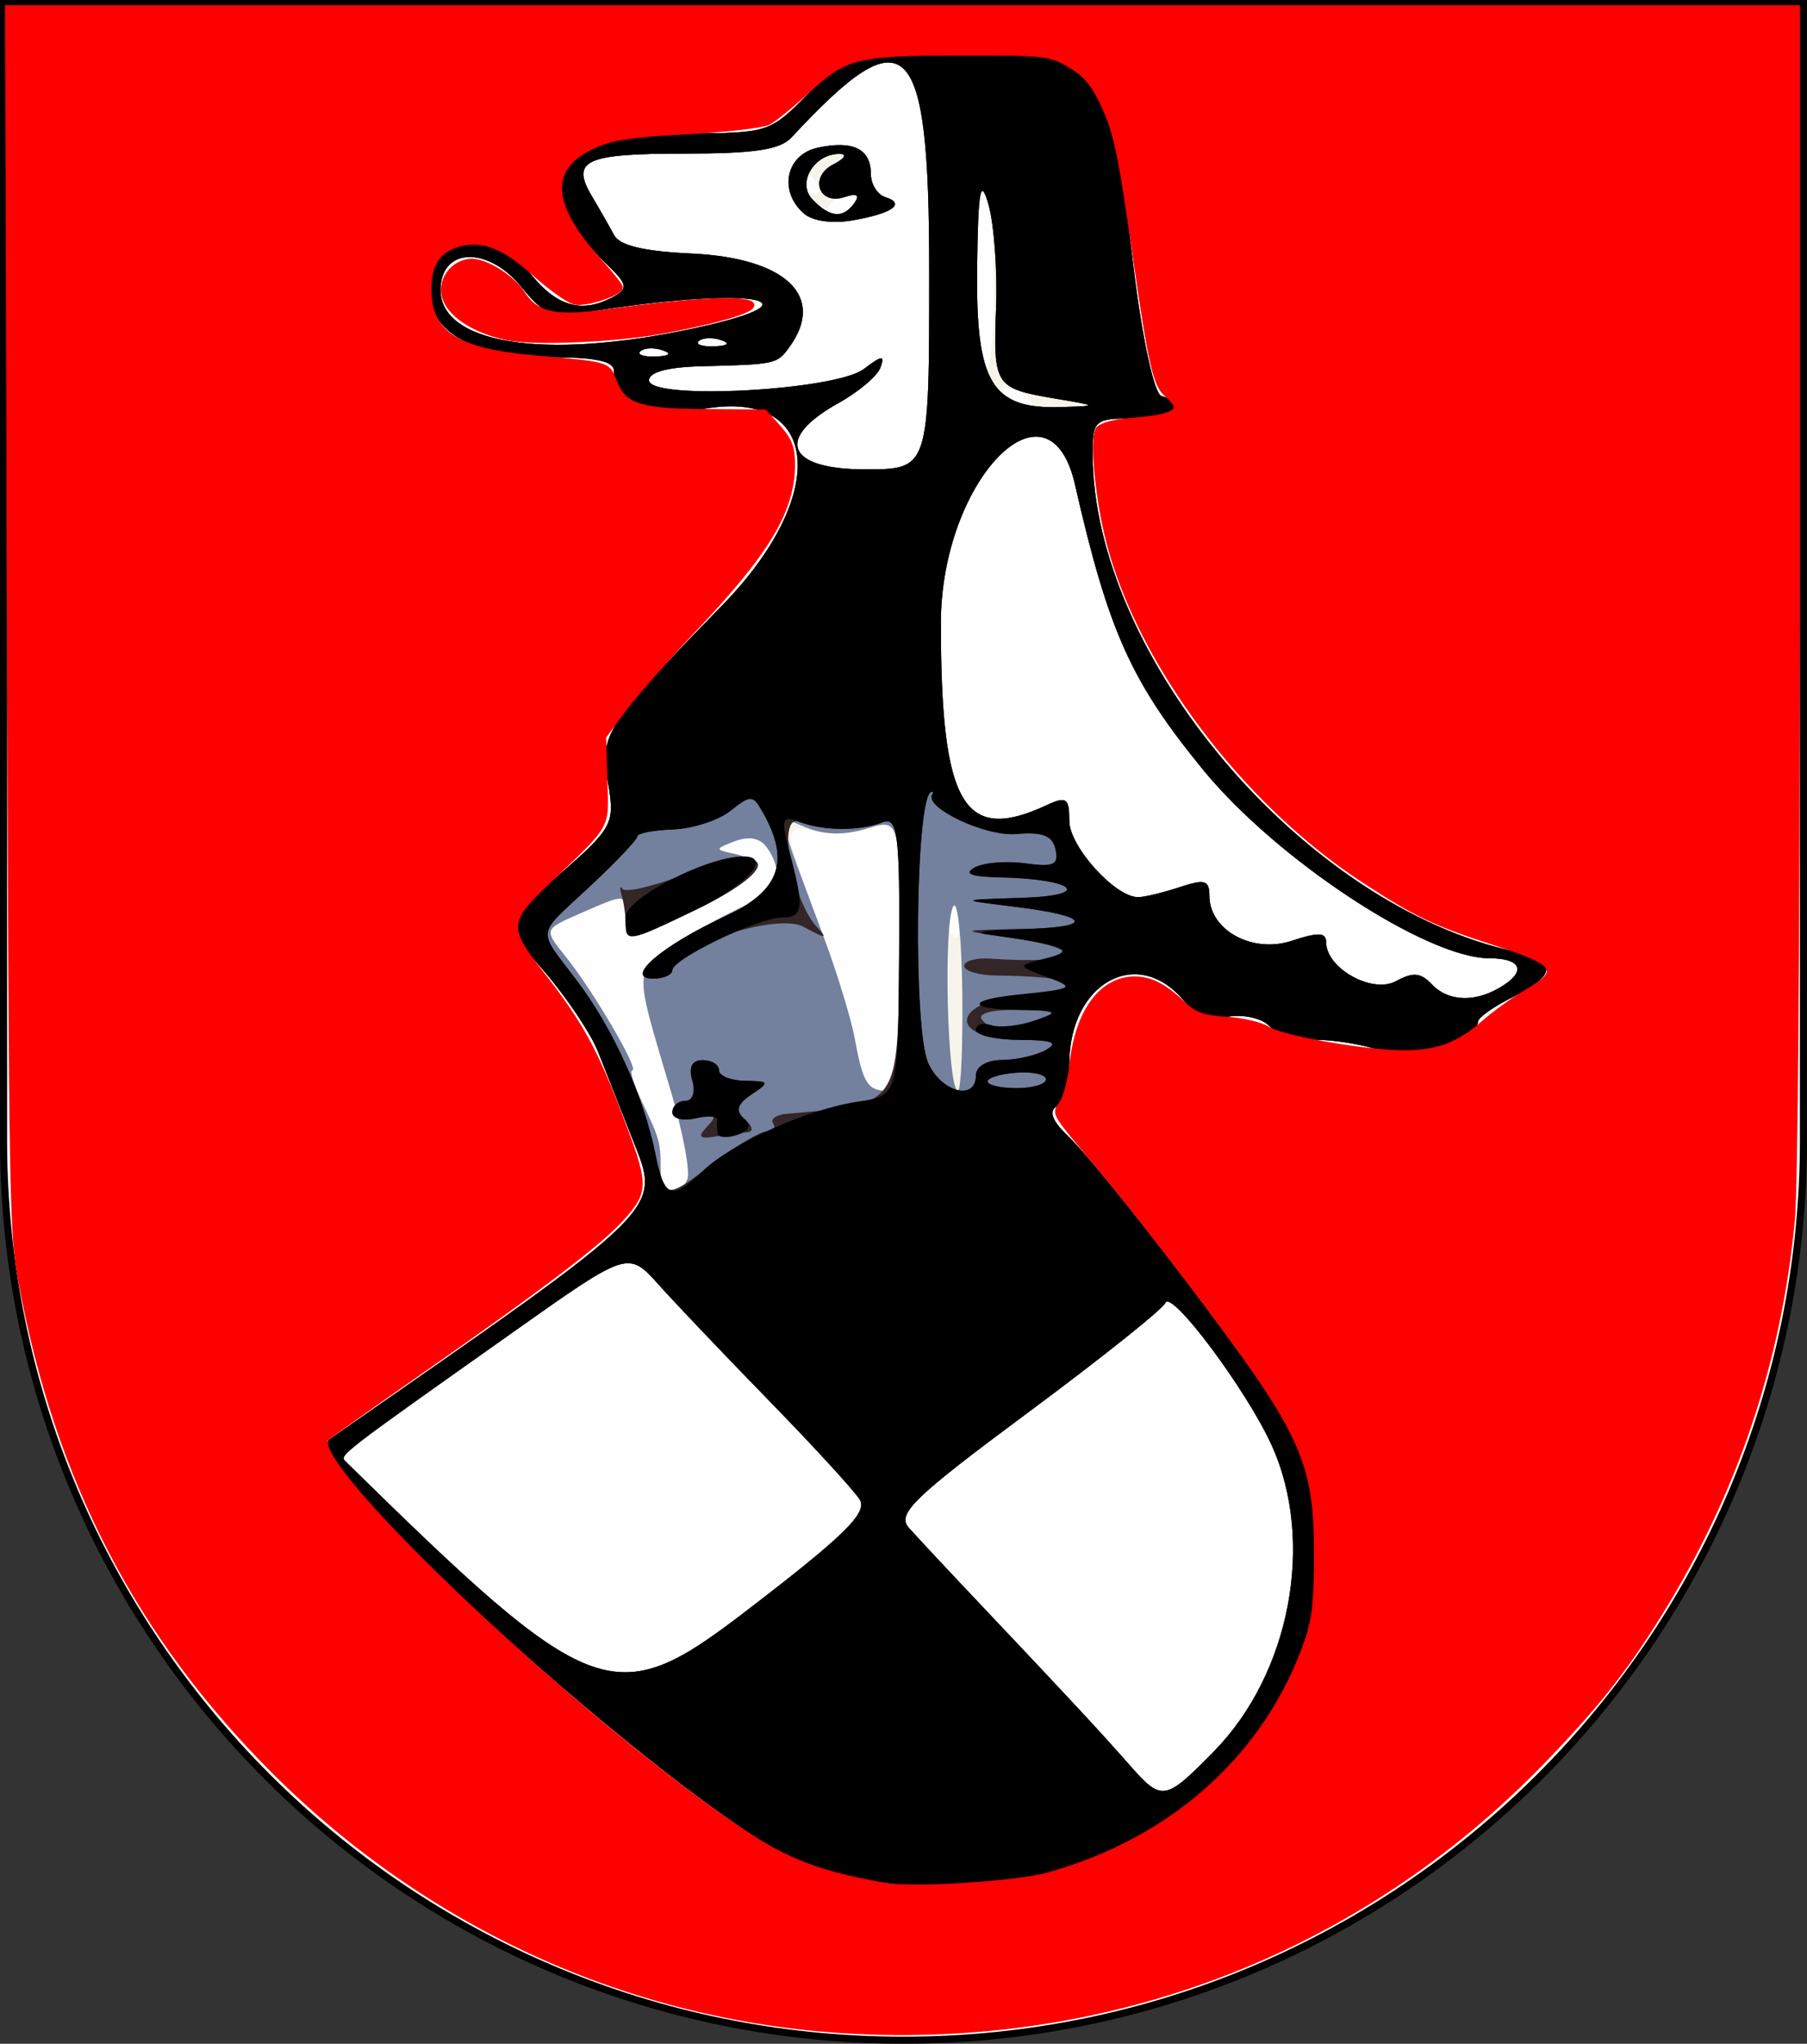 <?xml version="1.0" encoding="UTF-8" standalone="no"?>
<!-- Created with Inkscape (http://www.inkscape.org/) -->

<svg
   xmlns:dc="http://purl.org/dc/elements/1.1/"
   xmlns:cc="http://creativecommons.org/ns#"
   xmlns:rdf="http://www.w3.org/1999/02/22-rdf-syntax-ns#"
   xmlns:svg="http://www.w3.org/2000/svg"
   xmlns="http://www.w3.org/2000/svg"
   xmlns:sodipodi="http://sodipodi.sourceforge.net/DTD/sodipodi-0.dtd"
   xmlns:inkscape="http://www.inkscape.org/namespaces/inkscape"
   width="763"
   height="863"
   id="svg2"
   version="1.1"
   inkscape:version="0.47 r22583"
   sodipodi:docname="Wappen_Baronie_Erlenstamm.svg">
  <rect width="100%" height="100%" fill="#333333" stroke="none"/>
  <defs
     id="defs4">
    <inkscape:perspective
       sodipodi:type="inkscape:persp3d"
       inkscape:vp_x="0 : 526.18109 : 1"
       inkscape:vp_y="0 : 1000 : 0"
       inkscape:vp_z="744.09448 : 526.18109 : 1"
       inkscape:persp3d-origin="372.04724 : 350.78739 : 1"
       id="perspective10" />
    <inkscape:perspective
       id="perspective2828"
       inkscape:persp3d-origin="0.5 : 0.33333333 : 1"
       inkscape:vp_z="1 : 0.5 : 1"
       inkscape:vp_y="0 : 1000 : 0"
       inkscape:vp_x="0 : 0.5 : 1"
       sodipodi:type="inkscape:persp3d" />
    <inkscape:perspective
       id="perspective2828-7"
       inkscape:persp3d-origin="0.5 : 0.33333333 : 1"
       inkscape:vp_z="1 : 0.5 : 1"
       inkscape:vp_y="0 : 1000 : 0"
       inkscape:vp_x="0 : 0.5 : 1"
       sodipodi:type="inkscape:persp3d" />
    <inkscape:perspective
       id="perspective3640"
       inkscape:persp3d-origin="0.5 : 0.33333333 : 1"
       inkscape:vp_z="1 : 0.5 : 1"
       inkscape:vp_y="0 : 1000 : 0"
       inkscape:vp_x="0 : 0.5 : 1"
       sodipodi:type="inkscape:persp3d" />
    <inkscape:perspective
       id="perspective3670"
       inkscape:persp3d-origin="0.5 : 0.33333333 : 1"
       inkscape:vp_z="1 : 0.5 : 1"
       inkscape:vp_y="0 : 1000 : 0"
       inkscape:vp_x="0 : 0.5 : 1"
       sodipodi:type="inkscape:persp3d" />
    <inkscape:perspective
       id="perspective3693"
       inkscape:persp3d-origin="0.5 : 0.33333333 : 1"
       inkscape:vp_z="1 : 0.5 : 1"
       inkscape:vp_y="0 : 1000 : 0"
       inkscape:vp_x="0 : 0.5 : 1"
       sodipodi:type="inkscape:persp3d" />
    <inkscape:perspective
       id="perspective3720"
       inkscape:persp3d-origin="0.5 : 0.33333333 : 1"
       inkscape:vp_z="1 : 0.5 : 1"
       inkscape:vp_y="0 : 1000 : 0"
       inkscape:vp_x="0 : 0.5 : 1"
       sodipodi:type="inkscape:persp3d" />
    <inkscape:perspective
       id="perspective3747"
       inkscape:persp3d-origin="0.5 : 0.33333333 : 1"
       inkscape:vp_z="1 : 0.5 : 1"
       inkscape:vp_y="0 : 1000 : 0"
       inkscape:vp_x="0 : 0.5 : 1"
       sodipodi:type="inkscape:persp3d" />
    <inkscape:perspective
       id="perspective3763"
       inkscape:persp3d-origin="0.5 : 0.33333333 : 1"
       inkscape:vp_z="1 : 0.5 : 1"
       inkscape:vp_y="0 : 1000 : 0"
       inkscape:vp_x="0 : 0.5 : 1"
       sodipodi:type="inkscape:persp3d" />
    <inkscape:perspective
       id="perspective3792"
       inkscape:persp3d-origin="0.5 : 0.33333333 : 1"
       inkscape:vp_z="1 : 0.5 : 1"
       inkscape:vp_y="0 : 1000 : 0"
       inkscape:vp_x="0 : 0.5 : 1"
       sodipodi:type="inkscape:persp3d" />
    <inkscape:perspective
       id="perspective3814"
       inkscape:persp3d-origin="0.5 : 0.33333333 : 1"
       inkscape:vp_z="1 : 0.5 : 1"
       inkscape:vp_y="0 : 1000 : 0"
       inkscape:vp_x="0 : 0.5 : 1"
       sodipodi:type="inkscape:persp3d" />
    <inkscape:perspective
       id="perspective3841"
       inkscape:persp3d-origin="0.5 : 0.33333333 : 1"
       inkscape:vp_z="1 : 0.5 : 1"
       inkscape:vp_y="0 : 1000 : 0"
       inkscape:vp_x="0 : 0.5 : 1"
       sodipodi:type="inkscape:persp3d" />
    <inkscape:perspective
       id="perspective3841-5"
       inkscape:persp3d-origin="0.5 : 0.33333333 : 1"
       inkscape:vp_z="1 : 0.5 : 1"
       inkscape:vp_y="0 : 1000 : 0"
       inkscape:vp_x="0 : 0.5 : 1"
       sodipodi:type="inkscape:persp3d" />
    <inkscape:perspective
       id="perspective3872"
       inkscape:persp3d-origin="0.5 : 0.33333333 : 1"
       inkscape:vp_z="1 : 0.5 : 1"
       inkscape:vp_y="0 : 1000 : 0"
       inkscape:vp_x="0 : 0.5 : 1"
       sodipodi:type="inkscape:persp3d" />
    <inkscape:perspective
       id="perspective3898"
       inkscape:persp3d-origin="0.5 : 0.33333333 : 1"
       inkscape:vp_z="1 : 0.5 : 1"
       inkscape:vp_y="0 : 1000 : 0"
       inkscape:vp_x="0 : 0.5 : 1"
       sodipodi:type="inkscape:persp3d" />
    <inkscape:perspective
       id="perspective3920"
       inkscape:persp3d-origin="0.5 : 0.33333333 : 1"
       inkscape:vp_z="1 : 0.5 : 1"
       inkscape:vp_y="0 : 1000 : 0"
       inkscape:vp_x="0 : 0.5 : 1"
       sodipodi:type="inkscape:persp3d" />
    <inkscape:perspective
       id="perspective2860"
       inkscape:persp3d-origin="0.5 : 0.33333333 : 1"
       inkscape:vp_z="1 : 0.5 : 1"
       inkscape:vp_y="0 : 1000 : 0"
       inkscape:vp_x="0 : 0.5 : 1"
       sodipodi:type="inkscape:persp3d" />
    <inkscape:perspective
       id="perspective3672"
       inkscape:persp3d-origin="0.5 : 0.33333333 : 1"
       inkscape:vp_z="1 : 0.5 : 1"
       inkscape:vp_y="0 : 1000 : 0"
       inkscape:vp_x="0 : 0.5 : 1"
       sodipodi:type="inkscape:persp3d" />
    <inkscape:perspective
       id="perspective3695"
       inkscape:persp3d-origin="0.5 : 0.33333333 : 1"
       inkscape:vp_z="1 : 0.5 : 1"
       inkscape:vp_y="0 : 1000 : 0"
       inkscape:vp_x="0 : 0.5 : 1"
       sodipodi:type="inkscape:persp3d" />
    <inkscape:perspective
       id="perspective3261"
       inkscape:persp3d-origin="0.5 : 0.33333333 : 1"
       inkscape:vp_z="1 : 0.5 : 1"
       inkscape:vp_y="0 : 1000 : 0"
       inkscape:vp_x="0 : 0.5 : 1"
       sodipodi:type="inkscape:persp3d" />
    <inkscape:perspective
       id="perspective2828-1"
       inkscape:persp3d-origin="0.5 : 0.33333333 : 1"
       inkscape:vp_z="1 : 0.5 : 1"
       inkscape:vp_y="0 : 1000 : 0"
       inkscape:vp_x="0 : 0.5 : 1"
       sodipodi:type="inkscape:persp3d" />
    <inkscape:perspective
       id="perspective3652"
       inkscape:persp3d-origin="0.5 : 0.33333333 : 1"
       inkscape:vp_z="1 : 0.5 : 1"
       inkscape:vp_y="0 : 1000 : 0"
       inkscape:vp_x="0 : 0.5 : 1"
       sodipodi:type="inkscape:persp3d" />
    <inkscape:perspective
       id="perspective3652-2"
       inkscape:persp3d-origin="0.5 : 0.33333333 : 1"
       inkscape:vp_z="1 : 0.5 : 1"
       inkscape:vp_y="0 : 1000 : 0"
       inkscape:vp_x="0 : 0.5 : 1"
       sodipodi:type="inkscape:persp3d" />
    <inkscape:perspective
       id="perspective3652-5"
       inkscape:persp3d-origin="0.5 : 0.33333333 : 1"
       inkscape:vp_z="1 : 0.5 : 1"
       inkscape:vp_y="0 : 1000 : 0"
       inkscape:vp_x="0 : 0.5 : 1"
       sodipodi:type="inkscape:persp3d" />
    <inkscape:perspective
       id="perspective3727"
       inkscape:persp3d-origin="0.5 : 0.33333333 : 1"
       inkscape:vp_z="1 : 0.5 : 1"
       inkscape:vp_y="0 : 1000 : 0"
       inkscape:vp_x="0 : 0.5 : 1"
       sodipodi:type="inkscape:persp3d" />
    <inkscape:perspective
       id="perspective3843"
       inkscape:persp3d-origin="0.5 : 0.33333333 : 1"
       inkscape:vp_z="1 : 0.5 : 1"
       inkscape:vp_y="0 : 1000 : 0"
       inkscape:vp_x="0 : 0.5 : 1"
       sodipodi:type="inkscape:persp3d" />
    <inkscape:perspective
       id="perspective3970"
       inkscape:persp3d-origin="0.5 : 0.33333333 : 1"
       inkscape:vp_z="1 : 0.5 : 1"
       inkscape:vp_y="0 : 1000 : 0"
       inkscape:vp_x="0 : 0.5 : 1"
       sodipodi:type="inkscape:persp3d" />
    <inkscape:perspective
       id="perspective4007"
       inkscape:persp3d-origin="0.5 : 0.33333333 : 1"
       inkscape:vp_z="1 : 0.5 : 1"
       inkscape:vp_y="0 : 1000 : 0"
       inkscape:vp_x="0 : 0.5 : 1"
       sodipodi:type="inkscape:persp3d" />
    <inkscape:perspective
       id="perspective4062"
       inkscape:persp3d-origin="0.5 : 0.33333333 : 1"
       inkscape:vp_z="1 : 0.5 : 1"
       inkscape:vp_y="0 : 1000 : 0"
       inkscape:vp_x="0 : 0.5 : 1"
       sodipodi:type="inkscape:persp3d" />
    <inkscape:perspective
       id="perspective4153"
       inkscape:persp3d-origin="0.5 : 0.33333333 : 1"
       inkscape:vp_z="1 : 0.5 : 1"
       inkscape:vp_y="0 : 1000 : 0"
       inkscape:vp_x="0 : 0.5 : 1"
       sodipodi:type="inkscape:persp3d" />
    <inkscape:perspective
       id="perspective4316"
       inkscape:persp3d-origin="0.5 : 0.33333333 : 1"
       inkscape:vp_z="1 : 0.5 : 1"
       inkscape:vp_y="0 : 1000 : 0"
       inkscape:vp_x="0 : 0.5 : 1"
       sodipodi:type="inkscape:persp3d" />
    <inkscape:perspective
       id="perspective4316-9"
       inkscape:persp3d-origin="0.5 : 0.33333333 : 1"
       inkscape:vp_z="1 : 0.5 : 1"
       inkscape:vp_y="0 : 1000 : 0"
       inkscape:vp_x="0 : 0.5 : 1"
       sodipodi:type="inkscape:persp3d" />
    <inkscape:perspective
       id="perspective4152"
       inkscape:persp3d-origin="0.5 : 0.33333333 : 1"
       inkscape:vp_z="1 : 0.5 : 1"
       inkscape:vp_y="0 : 1000 : 0"
       inkscape:vp_x="0 : 0.5 : 1"
       sodipodi:type="inkscape:persp3d" />
    <inkscape:perspective
       id="perspective3500"
       inkscape:persp3d-origin="0.5 : 0.33333333 : 1"
       inkscape:vp_z="1 : 0.5 : 1"
       inkscape:vp_y="0 : 1000 : 0"
       inkscape:vp_x="0 : 0.5 : 1"
       sodipodi:type="inkscape:persp3d" />
  </defs>
  <sodipodi:namedview
     id="base"
     pagecolor="#ffffff"
     bordercolor="#666666"
     borderopacity="1.0"
     inkscape:pageopacity="0.0"
     inkscape:pageshadow="2"
     inkscape:zoom="0.49497475"
     inkscape:cx="243.77109"
     inkscape:cy="467.44684"
     inkscape:document-units="px"
     inkscape:current-layer="layer1"
     showgrid="true"
     inkscape:window-width="1280"
     inkscape:window-height="751"
     inkscape:window-x="-4"
     inkscape:window-y="-4"
     inkscape:window-maximized="1">
    <inkscape:grid
       type="xygrid"
       id="grid2816"
       empspacing="5"
       visible="true"
       enabled="true"
       snapvisiblegridlinesonly="true" />
  </sodipodi:namedview>
  <g
     inkscape:label="Ebene 1"
     inkscape:groupmode="layer"
     id="layer1"
     transform="translate(-1.644,-192.036)">
    <g
       id="g3522">
      <path
         id="path2850"
         d="m 3.144,193.536 0,480 c 0,209.868 170.132,380 380,380 209.868,0 380,-170.132 380,-380 l 0,-480 -760,0 z"
         style="fill:#ffffff;fill-opacity:1;stroke:#000000;stroke-width:3;stroke-miterlimit:4;stroke-opacity:1;stroke-dasharray:none" />
      <g
         transform="matrix(4.93,0,0,4.301,-225.422,-1321.724)"
         id="g3506">
        <path
           id="path3516"
           d="m 67.644,447.036 c 0,-92 0,-92 57,-92 57,0 57,0 57,92 0,92 0,92 -57,92 -57,0 -57,0 -57,-92 z"
           style="fill:#fefefe" />
        <path
           id="path3514"
           d="m 115.144,535.003 c -8.516,-3.286 -43.829,-39.379 -40.85,-41.753 29.191,-23.269 28.38,-22.342 25.895,-29.583 -0.968,-2.822 -2.275,-6.618 -2.903,-8.435 -0.628,-1.817 -2.719,-5.394 -4.645,-7.949 -3.503,-4.645 -3.503,-4.645 1.309,-9.457 4.606,-4.606 4.786,-4.995 4.18,-9.051 -0.712,-4.768 -0.275,-5.544 9.808,-17.414 9.152,-10.774 8.422,-21.109 -1.363,-19.305 -4.637,0.854 -7.932,-0.672 -7.932,-3.674 0,-0.96 -1.538,-1.345 -5.365,-1.345 -7.007,0 -10.889,-2.739 -10.44,-7.366 0.453,-4.655 5.65,-5.064 8.765,-0.69 2.214,3.11 4.378,3.759 7,2.101 1.247,-0.789 1.183,-1.23 -0.444,-3.027 -7.17,-7.923 -4.532,-13.018 6.738,-13.018 6.875,0 7.105,-0.084 10.252,-3.724 3.102,-3.589 3.491,-3.737 10.737,-4.103 14.136,-0.714 15.111,0.462 17.24,20.792 0.743,7.094 1.781,12.624 2.411,12.833 2.42,0.807 0.903,2.202 -2.395,2.202 -3.321,0 -3.5,0.176 -3.5,3.438 0,19.98 18.171,44.506 36.25,48.928 3.563,0.871 3.484,2.31 -0.244,4.431 -1.647,0.937 -2.997,2.029 -3,2.428 -0.016,1.828 -5.932,3.754 -8.515,2.772 -1.442,-0.548 -3.887,-0.997 -5.434,-0.997 -1.547,0 -3.32,-0.612 -3.941,-1.36 -0.621,-0.748 -2.196,-1.156 -3.5,-0.907 -1.577,0.302 -2.831,-0.195 -3.744,-1.483 -3.955,-5.582 -9.872,-1.901 -9.872,6.141 0,1.92 -0.484,3.79 -1.075,4.155 -0.7,0.433 -0.392,1.413 0.882,2.809 3.292,3.607 17.391,24.873 18.926,28.548 10.984,26.288 -14.832,53.251 -41.233,43.063 z m 34.888,-11.107 c 6.537,-7.636 8.673,-20.597 4.951,-30.029 -2.143,-5.43 -8.647,-15.408 -9.119,-13.991 -0.194,0.581 -5.492,5.428 -11.774,10.771 -9.786,8.322 -11.246,9.941 -10.193,11.302 0.676,0.873 3.483,4.318 6.238,7.655 7.348,8.899 10.203,12.423 12.635,15.596 2.803,3.658 3.055,3.612 7.263,-1.304 z m -30.346,-24.729 c -0.495,-0.897 -3.969,-5.24 -7.721,-9.652 -3.752,-4.412 -8.01,-9.54 -9.462,-11.396 -2.64,-3.374 -2.64,-3.374 -12.378,4.522 -14.945,12.119 -15.015,12.18 -14.483,12.78 21.148,23.807 23.023,24.619 34.196,14.81 8.567,-7.52 10.564,-9.764 9.847,-11.064 z m -14.761,-31.422 c 0.273,-0.71 -0.372,-4.648 -1.432,-8.75 -3.241,-12.537 -3.318,-11.607 1.236,-14.905 2.265,-1.641 4.972,-3.254 6.016,-3.585 2.011,-0.638 2.453,-3.044 0.984,-5.364 -0.582,-0.919 -1.515,-1.123 -2.735,-0.595 -1.719,0.744 -1.726,0.83 -0.101,1.219 3.041,0.727 1.886,2.681 -3.265,5.522 -5.955,3.285 -5.985,3.288 -5.985,0.75 0,-2.403 0.095,-2.393 -3.858,-0.421 -3.165,1.579 -3.165,1.579 -1.284,4.25 2.329,3.306 6.351,11.171 5.714,11.171 -0.258,0 0.142,1.462 0.889,3.25 1.48,3.543 1.54,3.804 1.54,6.75 0,2.234 1.516,2.705 2.282,0.708 z m 18.218,-22.089 c 0,-13.38 0,-13.38 -2.461,-12.445 -1.354,0.515 -3.491,0.677 -4.75,0.361 -2.862,-0.718 -2.851,-0.253 0.199,8.833 1.368,4.077 2.763,9.149 3.099,11.271 0.721,4.555 1.129,5.359 2.722,5.359 0.862,0 1.191,-3.696 1.191,-13.38 z m 51.734,3 c 1.912,-1.452 1.354,-2.619 -1.252,-2.619 -5.383,0 -18.244,-9.705 -24.525,-18.507 -6.172,-8.649 -8.104,-13.579 -10.97,-27.993 -2.253,-11.33 -11.488,-0.403 -11.488,13.593 0,17.856 1.942,21.685 9.066,17.872 1.68,-0.899 1.934,-0.696 1.934,1.545 0,2.509 3.917,7.49 5.889,7.49 0.539,0 2.135,-0.439 3.545,-0.975 2.171,-0.825 2.565,-0.696 2.565,0.845 0,3.376 3.688,5.687 7.05,4.417 2.293,-0.866 2.95,-0.833 2.95,0.145 0,2.556 3.949,5.081 5.971,3.819 1.464,-0.914 2.115,-0.852 3.067,0.294 1.486,1.79 3.9,1.819 6.197,0.074 z m -46.492,-6.857 c 0.127,-1.687 -0.05,-1.883 -0.721,-0.798 -0.489,0.792 -0.668,1.799 -0.397,2.237 0.754,1.221 0.935,0.988 1.118,-1.44 z m -2.743,-63.263 c 0,-23.185 -1.911,-25.308 -11.789,-13.094 -0.983,1.216 -3.166,1.594 -9.191,1.594 -8.51,0 -9.743,0.657 -7.898,4.209 0.654,1.26 1.503,2.966 1.887,3.791 0.477,1.026 2.558,1.597 6.579,1.807 8.135,0.425 11.593,4.194 8.434,9.193 -1.055,1.668 -1.177,1.699 -7.521,1.875 -2.881,0.08 -4.5,0.577 -4.5,1.382 0,1.98 15.95,1.019 18.396,-1.108 1.566,-1.362 1.815,-1.388 1.43,-0.149 -0.257,0.825 -1.88,2.4 -3.608,3.5 -5.482,3.49 -4.425,6.5 2.282,6.5 5.5,0 5.5,0 5.5,-19.5 z m -10.75,-5.634 c -2.177,-2.206 -1.518,-5.761 1.193,-6.442 3.01,-0.755 4.557,0.11 4.557,2.551 0,1.022 0.562,2.059 1.25,2.304 1.783,0.637 0.581,1.605 -2.823,2.276 -1.758,0.346 -3.426,0.071 -4.177,-0.69 z m 4.25,-0.866 c 0.34,-0.55 0.168,-1 -0.382,-1 -0.55,0 -1.278,0.45 -1.618,1 -0.34,0.55 -0.168,1 0.382,1 0.55,0 1.278,-0.45 1.618,-1 z m -3,-2 c -0.34,-0.55 -0.816,-1 -1.059,-1 -0.243,0 -0.441,0.45 -0.441,1 0,0.55 0.477,1 1.059,1 0.582,0 0.781,-0.45 0.441,-1 z m 18,21 c -0.34,-0.55 -1.154,-0.993 -1.809,-0.985 -0.716,0.009 -0.592,0.402 0.309,0.985 1.921,1.242 2.267,1.242 1.5,0 z m -2.964,-11.986 c -0.238,-12.196 -1.536,-12.771 -1.536,-0.68 0,5.317 0.385,9.667 0.856,9.667 0.471,0 0.777,-4.044 0.68,-8.986 z m -28.349,7.303 c -0.722,-0.289 -1.584,-0.253 -1.917,0.079 -0.332,0.332 0.258,0.569 1.312,0.525 1.165,-0.048 1.402,-0.285 0.604,-0.604 z m 1.5,-1.886 c 12.977,-2.99 6.595,-4.549 -7.803,-1.907 -3.258,0.598 -3.837,0.353 -5.858,-2.486 -2.607,-3.661 -6.336,-3.881 -6.832,-0.404 -0.815,5.717 7.772,7.727 20.492,4.796 z m 3.5,0.886 c -0.722,-0.289 -1.584,-0.253 -1.917,0.079 -0.332,0.332 0.258,0.569 1.312,0.525 1.165,-0.048 1.402,-0.285 0.604,-0.604 z"
           style="fill:#f6f4ea" />
        <path
           id="path3512"
           d="m 115.144,535.003 c -8.516,-3.286 -43.829,-39.379 -40.85,-41.753 29.191,-23.269 28.38,-22.342 25.895,-29.583 -0.968,-2.822 -2.275,-6.618 -2.903,-8.435 -0.628,-1.817 -2.719,-5.394 -4.645,-7.949 -3.503,-4.645 -3.503,-4.645 1.309,-9.457 4.606,-4.606 4.786,-4.995 4.18,-9.051 -0.712,-4.768 -0.275,-5.544 9.808,-17.414 9.152,-10.774 8.422,-21.109 -1.363,-19.305 -4.637,0.854 -7.932,-0.672 -7.932,-3.674 0,-0.96 -1.538,-1.345 -5.365,-1.345 -7.007,0 -10.889,-2.739 -10.44,-7.366 0.453,-4.655 5.65,-5.064 8.765,-0.69 2.214,3.11 4.378,3.759 7,2.101 1.247,-0.789 1.183,-1.23 -0.444,-3.027 -7.17,-7.923 -4.532,-13.018 6.738,-13.018 6.875,0 7.105,-0.084 10.252,-3.724 3.102,-3.589 3.491,-3.737 10.737,-4.103 14.136,-0.714 15.111,0.462 17.24,20.792 0.743,7.094 1.781,12.624 2.411,12.833 2.42,0.807 0.903,2.202 -2.395,2.202 -3.321,0 -3.5,0.176 -3.5,3.438 0,19.98 18.171,44.506 36.25,48.928 3.563,0.871 3.484,2.31 -0.244,4.431 -1.647,0.937 -2.997,2.029 -3,2.428 -0.016,1.828 -5.932,3.754 -8.515,2.772 -1.442,-0.548 -3.887,-0.997 -5.434,-0.997 -1.547,0 -3.32,-0.612 -3.941,-1.36 -0.621,-0.748 -2.196,-1.156 -3.5,-0.907 -1.577,0.302 -2.831,-0.195 -3.744,-1.483 -3.955,-5.582 -9.872,-1.901 -9.872,6.141 0,1.92 -0.484,3.79 -1.075,4.155 -0.7,0.433 -0.392,1.413 0.882,2.809 3.292,3.607 17.391,24.873 18.926,28.548 10.984,26.288 -14.832,53.251 -41.233,43.063 z m 34.888,-11.107 c 6.537,-7.636 8.673,-20.597 4.951,-30.029 -2.143,-5.43 -8.647,-15.408 -9.119,-13.991 -0.194,0.581 -5.492,5.428 -11.774,10.771 -9.786,8.322 -11.246,9.941 -10.193,11.302 0.676,0.873 3.483,4.318 6.238,7.655 7.348,8.899 10.203,12.423 12.635,15.596 2.803,3.658 3.055,3.612 7.263,-1.304 z m -30.346,-24.729 c -0.495,-0.897 -3.969,-5.24 -7.721,-9.652 -3.752,-4.412 -8.01,-9.54 -9.462,-11.396 -2.64,-3.374 -2.64,-3.374 -12.378,4.522 -14.945,12.119 -15.015,12.18 -14.483,12.78 21.148,23.807 23.023,24.619 34.196,14.81 8.567,-7.52 10.564,-9.764 9.847,-11.064 z m -14.761,-31.422 c 0.273,-0.71 -0.372,-4.648 -1.432,-8.75 -3.241,-12.537 -3.318,-11.607 1.236,-14.905 2.265,-1.641 4.972,-3.254 6.016,-3.585 2.011,-0.638 2.453,-3.044 0.984,-5.364 -0.582,-0.919 -1.515,-1.123 -2.735,-0.595 -1.719,0.744 -1.726,0.83 -0.101,1.219 3.041,0.727 1.886,2.681 -3.265,5.522 -5.955,3.285 -5.985,3.288 -5.985,0.75 0,-2.403 0.095,-2.393 -3.858,-0.421 -3.165,1.579 -3.165,1.579 -1.284,4.25 2.329,3.306 6.351,11.171 5.714,11.171 -0.258,0 0.142,1.462 0.889,3.25 1.48,3.543 1.54,3.804 1.54,6.75 0,2.234 1.516,2.705 2.282,0.708 z m 18.218,-22.069 c 0,-13.361 0,-13.361 -2.828,-12.375 -1.91,0.666 -3.586,0.64 -5.163,-0.078 -2.629,-1.198 -2.786,-2.35 1.473,10.782 1.154,3.557 2.349,8.057 2.657,10 0.668,4.221 1.098,5.032 2.67,5.032 0.862,0 1.191,-3.692 1.191,-13.361 z m 5.336,3.76 c -0.051,-5.281 -0.391,-9.117 -0.757,-8.526 -0.888,1.436 -0.533,18.127 0.385,18.127 0.255,0 0.422,-4.321 0.372,-9.601 z m 46.399,-0.78 c 1.912,-1.452 1.354,-2.619 -1.252,-2.619 -5.383,0 -18.244,-9.705 -24.525,-18.507 -6.172,-8.649 -8.104,-13.579 -10.97,-27.993 -2.253,-11.33 -11.488,-0.403 -11.488,13.593 0,17.856 1.942,21.685 9.066,17.872 1.68,-0.899 1.934,-0.696 1.934,1.545 0,2.509 3.917,7.49 5.889,7.49 0.539,0 2.135,-0.439 3.545,-0.975 2.171,-0.825 2.565,-0.696 2.565,0.845 0,3.376 3.688,5.687 7.05,4.417 2.293,-0.866 2.95,-0.833 2.95,0.145 0,2.556 3.949,5.081 5.971,3.819 1.464,-0.914 2.115,-0.852 3.067,0.294 1.486,1.79 3.9,1.819 6.197,0.074 z m -49.234,-70.119 c 0,-23.185 -1.911,-25.308 -11.789,-13.094 -0.983,1.216 -3.166,1.594 -9.191,1.594 -8.51,0 -9.743,0.657 -7.898,4.209 0.654,1.26 1.503,2.966 1.887,3.791 0.477,1.026 2.558,1.597 6.579,1.807 8.135,0.425 11.593,4.194 8.434,9.193 -1.055,1.668 -1.177,1.699 -7.521,1.875 -2.881,0.08 -4.5,0.577 -4.5,1.382 0,1.98 15.95,1.019 18.396,-1.108 1.566,-1.362 1.815,-1.388 1.43,-0.149 -0.257,0.825 -1.88,2.4 -3.608,3.5 -5.482,3.49 -4.425,6.5 2.282,6.5 5.5,0 5.5,0 5.5,-19.5 z m -10.75,-5.634 c -2.177,-2.206 -1.518,-5.761 1.193,-6.442 3.01,-0.755 4.557,0.11 4.557,2.551 0,1.022 0.562,2.059 1.25,2.304 1.783,0.637 0.581,1.605 -2.823,2.276 -1.758,0.346 -3.426,0.071 -4.177,-0.69 z m 4.355,-1.036 c 0.479,-0.774 0.188,-0.965 -0.858,-0.563 -2.215,0.85 -3.058,-1.984 -0.955,-3.21 0.94,-0.548 1.201,-1.01 0.581,-1.026 -2.212,-0.06 -3.741,2.821 -2.372,4.47 1.496,1.802 2.631,1.906 3.605,0.33 z m 17.134,19.211 c -5.112,-0.991 -5.267,-1.265 -5.012,-8.872 0.123,-3.668 -0.169,-8.243 -0.649,-10.168 -0.689,-2.765 -0.894,-1.453 -0.975,6.25 -0.118,11.249 1.242,13.844 7.148,13.635 3.25,-0.115 3.25,-0.115 -0.511,-0.844 z m -33.551,-4.724 c -0.722,-0.289 -1.584,-0.253 -1.917,0.079 -0.332,0.332 0.258,0.569 1.312,0.525 1.165,-0.048 1.402,-0.285 0.604,-0.604 z m 1.5,-1.886 c 12.977,-2.99 6.595,-4.549 -7.803,-1.907 -3.258,0.598 -3.837,0.353 -5.858,-2.486 -2.607,-3.661 -6.336,-3.881 -6.832,-0.404 -0.815,5.717 7.772,7.727 20.492,4.796 z m 3.5,0.886 c -0.722,-0.289 -1.584,-0.253 -1.917,0.079 -0.332,0.332 0.258,0.569 1.312,0.525 1.165,-0.048 1.402,-0.285 0.604,-0.604 z"
           style="fill:#73809e" />
        <path
           id="path3510"
           d="m 115.144,535.003 c -8.516,-3.286 -43.829,-39.379 -40.85,-41.753 29.191,-23.269 28.38,-22.342 25.895,-29.583 -0.968,-2.822 -2.275,-6.618 -2.903,-8.435 -0.628,-1.817 -2.719,-5.394 -4.645,-7.949 -3.503,-4.645 -3.503,-4.645 1.309,-9.457 4.606,-4.606 4.786,-4.995 4.18,-9.051 -0.712,-4.768 -0.275,-5.544 9.808,-17.414 9.152,-10.774 8.422,-21.109 -1.363,-19.305 -4.637,0.854 -7.932,-0.672 -7.932,-3.674 0,-0.96 -1.538,-1.345 -5.365,-1.345 -7.007,0 -10.889,-2.739 -10.44,-7.366 0.453,-4.655 5.65,-5.064 8.765,-0.69 2.214,3.11 4.378,3.759 7,2.101 1.247,-0.789 1.183,-1.23 -0.444,-3.027 -7.17,-7.923 -4.532,-13.018 6.738,-13.018 6.875,0 7.105,-0.084 10.252,-3.724 3.102,-3.589 3.491,-3.737 10.737,-4.103 14.136,-0.714 15.111,0.462 17.24,20.792 0.743,7.094 1.781,12.624 2.411,12.833 2.42,0.807 0.903,2.202 -2.395,2.202 -3.321,0 -3.5,0.176 -3.5,3.438 0,19.98 18.171,44.506 36.25,48.928 3.563,0.871 3.484,2.31 -0.244,4.431 -1.647,0.937 -2.997,2.029 -3,2.428 -0.016,1.828 -5.932,3.754 -8.515,2.772 -1.442,-0.548 -3.887,-0.997 -5.434,-0.997 -1.547,0 -3.32,-0.612 -3.941,-1.36 -0.621,-0.748 -2.196,-1.156 -3.5,-0.907 -1.577,0.302 -2.831,-0.195 -3.744,-1.483 -3.955,-5.582 -9.872,-1.901 -9.872,6.141 0,1.92 -0.484,3.79 -1.075,4.155 -0.7,0.433 -0.392,1.413 0.882,2.809 3.292,3.607 17.391,24.873 18.926,28.548 10.984,26.288 -14.832,53.251 -41.233,43.063 z m 34.888,-11.107 c 6.537,-7.636 8.673,-20.597 4.951,-30.029 -2.143,-5.43 -8.647,-15.408 -9.119,-13.991 -0.194,0.581 -5.492,5.428 -11.774,10.771 -9.786,8.322 -11.246,9.941 -10.193,11.302 0.676,0.873 3.483,4.318 6.238,7.655 7.348,8.899 10.203,12.423 12.635,15.596 2.803,3.658 3.055,3.612 7.263,-1.304 z m -30.346,-24.729 c -0.495,-0.897 -3.969,-5.24 -7.721,-9.652 -3.752,-4.412 -8.01,-9.54 -9.462,-11.396 -2.64,-3.374 -2.64,-3.374 -12.378,4.522 -14.945,12.119 -15.015,12.18 -14.483,12.78 21.148,23.807 23.023,24.619 34.196,14.81 8.567,-7.52 10.564,-9.764 9.847,-11.064 z M 107.296,466.036 c 1.879,-1.65 3.878,-3 4.441,-3 0.563,0 0.806,-0.354 0.539,-0.786 -0.267,-0.432 0.269,-0.859 1.191,-0.949 9.685,-0.944 9.502,-0.648 9.597,-15.531 0.076,-11.902 -0.115,-13.668 -1.416,-13.083 -1.966,0.884 -5.09,0.861 -7.147,-0.053 -1.899,-0.843 -0.662,7.614 1.508,10.313 0.976,1.214 0.819,1.214 -1.122,0.005 -2.304,-1.435 -11.243,1.923 -11.243,4.223 0,0.474 -0.745,0.861 -1.655,0.861 -2.548,0 0.71,-3.221 6.208,-6.138 4.65,-2.467 5.567,-5.395 3.194,-10.195 -0.854,-1.728 -1.014,-1.736 -2.782,-0.135 -1.032,0.934 -3.246,1.754 -4.92,1.822 -1.674,0.068 -3.044,0.374 -3.044,0.679 0,0.305 -1.8,2.485 -4,4.844 -4.757,5.102 -4.627,4.068 -1.173,9.322 3.122,4.749 5.709,11.301 6.729,17.05 0.802,4.516 0.806,4.517 5.096,0.75 z m -0.651,-3.502 c 0.884,-1.065 0.689,-1.23 -0.944,-0.803 -1.169,0.306 -2.057,0.056 -2.057,-0.579 0,-0.614 0.502,-1.117 1.117,-1.117 0.624,0 0.886,-0.882 0.594,-2 -0.34,-1.3 -0.031,-2 0.883,-2 0.774,0 1.406,0.45 1.406,1 0,0.55 1.012,1.014 2.25,1.032 2.061,0.029 2.106,0.141 0.535,1.335 -1.306,0.992 -1.437,1.581 -0.55,2.468 0.641,0.641 0.738,1.2 0.215,1.242 -0.522,0.042 -1.763,0.231 -2.756,0.42 -1.41,0.268 -1.562,0.049 -0.693,-0.998 z m -7.001,-19.917 c 0,-0.78 -0.151,-2.018 -0.336,-2.75 -0.185,-0.732 -0.157,-1.022 0.063,-0.644 0.219,0.378 2.433,-0.184 4.919,-1.25 8.149,-3.493 9.157,-0.999 1.34,3.312 -5.762,3.178 -5.985,3.228 -5.985,1.332 z m 30,14.918 c 0,-0.884 0.923,-1.506 2.25,-1.515 1.238,-0.008 2.925,-0.452 3.75,-0.985 1.12,-0.724 0.577,-0.973 -2.143,-0.985 -6.227,-0.026 -6.14,-3.672 0.104,-4.399 6.253,-0.728 4.98,-1.835 -2.211,-1.923 -1.512,-0.019 -2.75,-0.439 -2.75,-0.935 0,-0.496 1.012,-0.819 2.25,-0.719 7.628,0.618 8.713,-0.921 1.481,-2.099 -4.231,-0.69 -4.231,-0.69 1.185,-0.815 6.353,-0.147 5.993,-1.264 -0.709,-2.2 -4.708,-0.658 -4.708,-0.658 0.792,-0.862 6.089,-0.226 4.472,-1.85 -2,-2.008 -2.412,-0.059 -3.07,-0.358 -2.116,-0.962 0.761,-0.482 2.713,-0.667 4.338,-0.411 2.446,0.385 2.893,0.152 2.601,-1.358 -0.265,-1.372 -1.101,-1.749 -3.374,-1.521 -2.638,0.265 -7.932,-2.614 -7.181,-3.904 0.127,-0.219 0.071,-0.313 -0.125,-0.209 -1.321,0.703 -1.525,23.194 -0.241,26.56 1.105,2.897 4.098,3.81 4.098,1.25 z m 6,0.386 c 0,-0.475 -1.125,-0.771 -2.5,-0.657 -1.375,0.114 -2.5,0.503 -2.5,0.864 0,0.361 1.125,0.657 2.5,0.657 1.375,0 2.5,-0.389 2.5,-0.864 z m -0.5,-5.886 c 1.597,-0.686 1.233,-0.874 -1.809,-0.93 -2.3,-0.042 -3.564,0.326 -3.191,0.93 0.73,1.181 2.252,1.181 5,0 z m 39.734,-3.381 c 1.912,-1.452 1.354,-2.619 -1.252,-2.619 -5.383,0 -18.244,-9.705 -24.525,-18.507 -6.172,-8.649 -8.104,-13.579 -10.97,-27.993 -2.253,-11.33 -11.488,-0.403 -11.488,13.593 0,17.856 1.942,21.685 9.066,17.872 1.68,-0.899 1.934,-0.696 1.934,1.545 0,2.509 3.917,7.49 5.889,7.49 0.539,0 2.135,-0.439 3.545,-0.975 2.171,-0.825 2.565,-0.696 2.565,0.845 0,3.376 3.688,5.687 7.05,4.417 2.293,-0.866 2.95,-0.833 2.95,0.145 0,2.556 3.949,5.081 5.971,3.819 1.464,-0.914 2.115,-0.852 3.067,0.294 1.486,1.79 3.9,1.819 6.197,0.074 z m -49.234,-70.119 c 0,-23.185 -1.911,-25.308 -11.789,-13.094 -0.983,1.216 -3.166,1.594 -9.191,1.594 -8.51,0 -9.743,0.657 -7.898,4.209 0.654,1.26 1.503,2.966 1.887,3.791 0.477,1.026 2.558,1.597 6.579,1.807 8.135,0.425 11.593,4.194 8.434,9.193 -1.055,1.668 -1.177,1.699 -7.521,1.875 -2.881,0.08 -4.5,0.577 -4.5,1.382 0,1.98 15.95,1.019 18.396,-1.108 1.566,-1.362 1.815,-1.388 1.43,-0.149 -0.257,0.825 -1.88,2.4 -3.608,3.5 -5.482,3.49 -4.425,6.5 2.282,6.5 5.5,0 5.5,0 5.5,-19.5 z m -10.75,-5.634 c -2.177,-2.206 -1.518,-5.761 1.193,-6.442 3.01,-0.755 4.557,0.11 4.557,2.551 0,1.022 0.562,2.059 1.25,2.304 1.783,0.637 0.581,1.605 -2.823,2.276 -1.758,0.346 -3.426,0.071 -4.177,-0.69 z m 4.355,-1.036 c 0.479,-0.774 0.188,-0.965 -0.858,-0.563 -2.215,0.85 -3.058,-1.984 -0.955,-3.21 0.94,-0.548 1.201,-1.01 0.581,-1.026 -2.212,-0.06 -3.741,2.821 -2.372,4.47 1.496,1.802 2.631,1.906 3.605,0.33 z m 17.134,19.211 c -5.112,-0.991 -5.267,-1.265 -5.012,-8.872 0.123,-3.668 -0.169,-8.243 -0.649,-10.168 -0.689,-2.765 -0.894,-1.453 -0.975,6.25 -0.118,11.249 1.242,13.844 7.148,13.635 3.25,-0.115 3.25,-0.115 -0.511,-0.844 z m -33.551,-4.724 c -0.722,-0.289 -1.584,-0.253 -1.917,0.079 -0.332,0.332 0.258,0.569 1.312,0.525 1.165,-0.048 1.402,-0.285 0.604,-0.604 z m 1.5,-1.886 c 12.977,-2.99 6.595,-4.549 -7.803,-1.907 -3.258,0.598 -3.837,0.353 -5.858,-2.486 -2.607,-3.661 -6.336,-3.881 -6.832,-0.404 -0.815,5.717 7.772,7.727 20.492,4.796 z m 3.5,0.886 c -0.722,-0.289 -1.584,-0.253 -1.917,0.079 -0.332,0.332 0.258,0.569 1.312,0.525 1.165,-0.048 1.402,-0.285 0.604,-0.604 z"
           style="fill:#342527" />
        <path
           id="path3508"
           d="m 115.144,535.003 c -8.516,-3.286 -43.829,-39.379 -40.85,-41.753 29.191,-23.269 28.38,-22.342 25.895,-29.583 -0.968,-2.822 -2.275,-6.618 -2.903,-8.435 -0.628,-1.817 -2.719,-5.394 -4.645,-7.949 -3.503,-4.645 -3.503,-4.645 1.309,-9.457 4.606,-4.606 4.786,-4.995 4.18,-9.051 -0.712,-4.768 -0.275,-5.544 9.808,-17.414 9.152,-10.774 8.422,-21.109 -1.363,-19.305 -4.637,0.854 -7.932,-0.672 -7.932,-3.674 0,-0.96 -1.538,-1.345 -5.365,-1.345 -7.007,0 -10.889,-2.739 -10.44,-7.366 0.453,-4.655 5.65,-5.064 8.765,-0.69 2.214,3.11 4.378,3.759 7,2.101 1.247,-0.789 1.183,-1.23 -0.444,-3.027 -7.17,-7.923 -4.532,-13.018 6.738,-13.018 6.875,0 7.105,-0.084 10.252,-3.724 3.102,-3.589 3.491,-3.737 10.737,-4.103 14.136,-0.714 15.111,0.462 17.24,20.792 0.743,7.094 1.781,12.624 2.411,12.833 2.42,0.807 0.903,2.202 -2.395,2.202 -3.321,0 -3.5,0.176 -3.5,3.438 0,19.98 18.171,44.506 36.25,48.928 3.563,0.871 3.484,2.31 -0.244,4.431 -1.647,0.937 -2.997,2.029 -3,2.428 -0.016,1.828 -5.932,3.754 -8.515,2.772 -1.442,-0.548 -3.887,-0.997 -5.434,-0.997 -1.547,0 -3.32,-0.612 -3.941,-1.36 -0.621,-0.748 -2.196,-1.156 -3.5,-0.907 -1.577,0.302 -2.831,-0.195 -3.744,-1.483 -3.955,-5.582 -9.872,-1.901 -9.872,6.141 0,1.92 -0.484,3.79 -1.075,4.155 -0.7,0.433 -0.392,1.413 0.882,2.809 3.292,3.607 17.391,24.873 18.926,28.548 10.984,26.288 -14.832,53.251 -41.233,43.063 z m 34.888,-11.107 c 6.537,-7.636 8.673,-20.597 4.951,-30.029 -2.143,-5.43 -8.647,-15.408 -9.119,-13.991 -0.194,0.581 -5.492,5.428 -11.774,10.771 -9.786,8.322 -11.246,9.941 -10.193,11.302 0.676,0.873 3.483,4.318 6.238,7.655 7.348,8.899 10.203,12.423 12.635,15.596 2.803,3.658 3.055,3.612 7.263,-1.304 z m -30.346,-24.729 c -0.495,-0.897 -3.969,-5.24 -7.721,-9.652 -3.752,-4.412 -8.01,-9.54 -9.462,-11.396 -2.64,-3.374 -2.64,-3.374 -12.378,4.522 -14.945,12.119 -15.015,12.18 -14.483,12.78 21.148,23.807 23.023,24.619 34.196,14.81 8.567,-7.52 10.564,-9.764 9.847,-11.064 z m -13.448,-32.237 c 2.488,-2.751 9.016,-6.094 13.321,-6.822 3.416,-0.578 3.416,-0.578 3.504,-14.337 0.076,-11.902 -0.115,-13.668 -1.416,-13.083 -1.971,0.886 -5.09,0.86 -7.166,-0.06 -1.464,-0.649 -1.556,-0.284 -0.774,3.086 1.252,5.396 1.153,6.323 -0.679,6.323 -2.008,0 -9.386,4.075 -9.386,5.184 0,0.449 -0.745,0.816 -1.655,0.816 -2.548,0 0.71,-3.221 6.208,-6.138 4.65,-2.467 5.567,-5.395 3.194,-10.195 -0.854,-1.728 -1.014,-1.736 -2.782,-0.135 -1.032,0.934 -3.246,1.754 -4.92,1.822 -1.674,0.068 -3.044,0.374 -3.044,0.679 0,0.305 -1.8,2.485 -4,4.844 -4.757,5.102 -4.627,4.068 -1.173,9.322 3.122,4.749 5.709,11.301 6.729,17.05 0.765,4.311 1.395,4.567 4.038,1.644 z m 1.287,-3.675 c -0.065,-0.395 -0.081,-1.01 -0.034,-1.366 0.046,-0.356 -0.8,-0.416 -1.882,-0.133 -1.088,0.284 -1.966,0.015 -1.966,-0.603 0,-0.614 0.502,-1.117 1.117,-1.117 0.624,0 0.886,-0.882 0.594,-2 -0.34,-1.3 -0.031,-2 0.883,-2 0.774,0 1.406,0.45 1.406,1 0,0.55 1.012,1.014 2.25,1.032 2.061,0.029 2.106,0.141 0.535,1.335 -1.179,0.896 -1.393,1.626 -0.683,2.335 0.71,0.71 0.543,1.22 -0.535,1.634 -0.862,0.331 -1.621,0.278 -1.686,-0.117 z m -7.882,-21.254 c 0,-1.848 6.958,-5.964 10.083,-5.964 2.522,0 0.33,2.808 -4.098,5.25 -5.965,3.29 -5.985,3.292 -5.985,0.714 z m 30,15.536 c 0,-0.884 0.923,-1.506 2.25,-1.515 1.238,-0.008 2.925,-0.452 3.75,-0.985 1.116,-0.721 0.539,-0.973 -2.25,-0.985 -2.062,-0.008 -3.75,-0.451 -3.75,-0.984 0,-0.533 0.592,-0.741 1.315,-0.464 0.723,0.278 2.411,0.067 3.75,-0.468 2.215,-0.885 2.082,-0.978 -1.482,-1.036 -4.382,-0.071 -4.35,-0.986 0.051,-1.5 4.824,-0.564 4.947,-0.655 2.366,-1.762 -2.5,-1.072 -2.5,-1.072 0,-1.793 2.737,-0.79 1.663,-1.293 -5,-2.342 -1.375,-0.217 -0.062,-0.455 2.917,-0.53 6.351,-0.16 5.994,-1.275 -0.709,-2.211 -4.708,-0.658 -4.708,-0.658 0.792,-0.862 6.089,-0.226 4.472,-1.85 -2,-2.008 -2.412,-0.059 -3.07,-0.358 -2.116,-0.962 0.761,-0.482 2.713,-0.667 4.338,-0.411 2.446,0.385 2.893,0.152 2.601,-1.358 -0.265,-1.372 -1.101,-1.749 -3.374,-1.521 -2.638,0.265 -7.932,-2.614 -7.181,-3.904 0.127,-0.219 0.071,-0.313 -0.125,-0.209 -1.321,0.703 -1.525,23.194 -0.241,26.56 1.105,2.897 4.098,3.81 4.098,1.25 z m 6,0.386 c 0,-0.475 -1.125,-0.771 -2.5,-0.657 -1.375,0.114 -2.5,0.503 -2.5,0.864 0,0.361 1.125,0.657 2.5,0.657 1.375,0 2.5,-0.389 2.5,-0.864 z m 39.234,-9.267 c 1.912,-1.452 1.354,-2.619 -1.252,-2.619 -5.383,0 -18.244,-9.705 -24.525,-18.507 -6.172,-8.649 -8.104,-13.579 -10.97,-27.993 -2.253,-11.33 -11.488,-0.403 -11.488,13.593 0,17.856 1.942,21.685 9.066,17.872 1.68,-0.899 1.934,-0.696 1.934,1.545 0,2.509 3.917,7.49 5.889,7.49 0.539,0 2.135,-0.439 3.545,-0.975 2.171,-0.825 2.565,-0.696 2.565,0.845 0,3.376 3.688,5.687 7.05,4.417 2.293,-0.866 2.95,-0.833 2.95,0.145 0,2.556 3.949,5.081 5.971,3.819 1.464,-0.914 2.115,-0.852 3.067,0.294 1.486,1.79 3.9,1.819 6.197,0.074 z m -49.234,-70.119 c 0,-23.185 -1.911,-25.308 -11.789,-13.094 -0.983,1.216 -3.166,1.594 -9.191,1.594 -8.51,0 -9.743,0.657 -7.898,4.209 0.654,1.26 1.503,2.966 1.887,3.791 0.477,1.026 2.558,1.597 6.579,1.807 8.135,0.425 11.593,4.194 8.434,9.193 -1.055,1.668 -1.177,1.699 -7.521,1.875 -2.881,0.08 -4.5,0.577 -4.5,1.382 0,1.98 15.95,1.019 18.396,-1.108 1.566,-1.362 1.815,-1.388 1.43,-0.149 -0.257,0.825 -1.88,2.4 -3.608,3.5 -5.482,3.49 -4.425,6.5 2.282,6.5 5.5,0 5.5,0 5.5,-19.5 z m -10.75,-5.634 c -2.177,-2.206 -1.518,-5.761 1.193,-6.442 3.01,-0.755 4.557,0.11 4.557,2.551 0,1.022 0.562,2.059 1.25,2.304 1.783,0.637 0.581,1.605 -2.823,2.276 -1.758,0.346 -3.426,0.071 -4.177,-0.69 z m 4.355,-1.036 c 0.479,-0.774 0.188,-0.965 -0.858,-0.563 -2.215,0.85 -3.058,-1.984 -0.955,-3.21 0.94,-0.548 1.201,-1.01 0.581,-1.026 -2.212,-0.06 -3.741,2.821 -2.372,4.47 1.496,1.802 2.631,1.906 3.605,0.33 z m 17.134,19.211 c -5.112,-0.991 -5.267,-1.265 -5.012,-8.872 0.123,-3.668 -0.169,-8.243 -0.649,-10.168 -0.689,-2.765 -0.894,-1.453 -0.975,6.25 -0.118,11.249 1.242,13.844 7.148,13.635 3.25,-0.115 3.25,-0.115 -0.511,-0.844 z m -33.551,-4.724 c -0.722,-0.289 -1.584,-0.253 -1.917,0.079 -0.332,0.332 0.258,0.569 1.312,0.525 1.165,-0.048 1.402,-0.285 0.604,-0.604 z m 1.5,-1.886 c 12.977,-2.99 6.595,-4.549 -7.803,-1.907 -3.258,0.598 -3.837,0.353 -5.858,-2.486 -2.607,-3.661 -6.336,-3.881 -6.832,-0.404 -0.815,5.717 7.772,7.727 20.492,4.796 z m 3.5,0.886 c -0.722,-0.289 -1.584,-0.253 -1.917,0.079 -0.332,0.332 0.258,0.569 1.312,0.525 1.165,-0.048 1.402,-0.285 0.604,-0.604 z"
           style="fill:#000000" />
      </g>
      <path
         transform="translate(1.644,192.036)"
         id="path3518"
         d="M 356.908,857.61 C 266.132,852.127 181.102,813.449 115.413,747.761 58.35,690.697 24.123,624.482 8.86,541.621 4.916,520.212 4.736,509.942 3.949,261.304 L 3.131,3.21 l 377.909,0 377.909,0 -0.002,244.962 c -0.001,153.526 -0.784,253.257 -2.097,267.185 -5.627,59.677 -24.379,115.254 -56.11,166.296 -14.932,24.019 -26.763,38.916 -49.714,62.595 -77.145,79.591 -182.286,120.116 -294.118,113.361 z m 85.863,-65.998 c 53.163,-14.858 92.822,-50.935 109.352,-99.477 2.923,-8.585 3.769,-16.854 3.719,-36.365 -0.102,-39.384 -5.396,-50.72 -53.309,-114.147 -11.751,-15.556 -28.187,-36.467 -36.523,-46.467 -22.539,-27.038 -20.913,-24.289 -17.551,-29.664 1.61,-2.574 3.521,-10.136 4.247,-16.803 2.362,-21.698 12.549,-35.355 26.371,-35.355 6.765,0 12.507,2.923 20.403,10.386 5.142,4.86 8.292,5.992 18.457,6.631 6.741,0.424 14.523,2.255 17.292,4.069 6,3.931 42.316,10.23 58.207,10.096 13.905,-0.117 22.678,-3.503 33.305,-12.854 4.511,-3.969 12.466,-9.695 17.678,-12.723 15.451,-8.979 13.513,-12.103 -12.765,-20.585 -25.753,-8.313 -33.43,-11.956 -55.541,-26.36 -50.549,-32.928 -94.837,-91.712 -108.066,-143.44 -4.689,-18.335 -7.014,-43.459 -4.379,-47.326 1.078,-1.582 6.619,-3.17 12.73,-3.647 20.777,-1.624 24.298,-4.051 16.083,-11.085 -4.636,-3.969 -6.75,-13.377 -13.318,-59.263 -6.317,-44.136 -8.044,-52.014 -14.191,-64.732 -3.584,-7.416 -7.296,-11.561 -13.567,-15.152 -8.313,-4.76 -10.017,-4.942 -46.008,-4.902 -44.036,0.049 -48.339,1.125 -64.716,16.181 -6.381,5.866 -13.634,11.753 -16.118,13.083 -2.484,1.329 -17.856,3.11 -34.159,3.956 -23.024,1.195 -31.727,2.461 -38.977,5.668 -20.613,9.118 -20.202,24.458 1.293,48.367 5.079,5.649 9.235,10.866 9.235,11.593 0,2.64 -14.838,7.44 -19.434,6.286 -2.595,-0.651 -10.28,-6.147 -17.078,-12.213 -12.702,-11.334 -21.422,-14.777 -31.206,-12.321 -8.94,2.244 -13.094,8.244 -13.094,18.914 0,18.871 11.451,26.233 45.394,29.186 30.169,2.624 30.122,2.611 32.668,9.355 4.124,10.927 10.249,13.038 38.407,13.243 l 25.284,0.184 5.895,6.598 c 4.603,5.151 5.895,8.529 5.895,15.403 0,19.543 -10.265,36.797 -41.645,69.999 -12.117,12.821 -25.65,28.239 -30.072,34.264 l -8.041,10.954 0.529,18.269 c 0.601,20.742 2.304,17.73 -24.456,43.245 -17.121,16.324 -17.323,19.199 -2.667,37.942 16.13,20.628 22.411,31.789 32.327,57.445 12.53,32.419 12.615,34.622 1.8,46.601 -9.169,10.156 -33.301,28.526 -84.348,64.206 -21.112,14.757 -39.189,27.585 -40.171,28.506 -9.416,8.836 94.96,109.012 166.448,159.75 25.178,17.87 38.057,23.282 68.683,28.862 12.184,2.22 55.954,-0.518 69.701,-4.359 l 0,0 z"
         style="fill:#ff0000;fill-opacity:1;stroke:#ff0000;stroke-width:2.02" />
      <path
         transform="translate(1.644,192.036)"
         id="path3520"
         d="m 214.066,142.652 c -15.945,-3.415 -26.863,-11.659 -26.863,-20.283 0,-6.453 5.611,-12.083 12.042,-12.083 6.108,0 16.972,6.821 21.241,13.336 6.213,9.482 13.87,11.087 37.245,7.807 65.599,-9.206 82.77,-3.16 23.374,8.23 -19.969,3.829 -55.689,5.424 -67.039,2.994 z"
         style="fill:#ff0000;fill-opacity:1;stroke:#ff0000;stroke-width:2.02" />
    </g>
  </g>
</svg>

